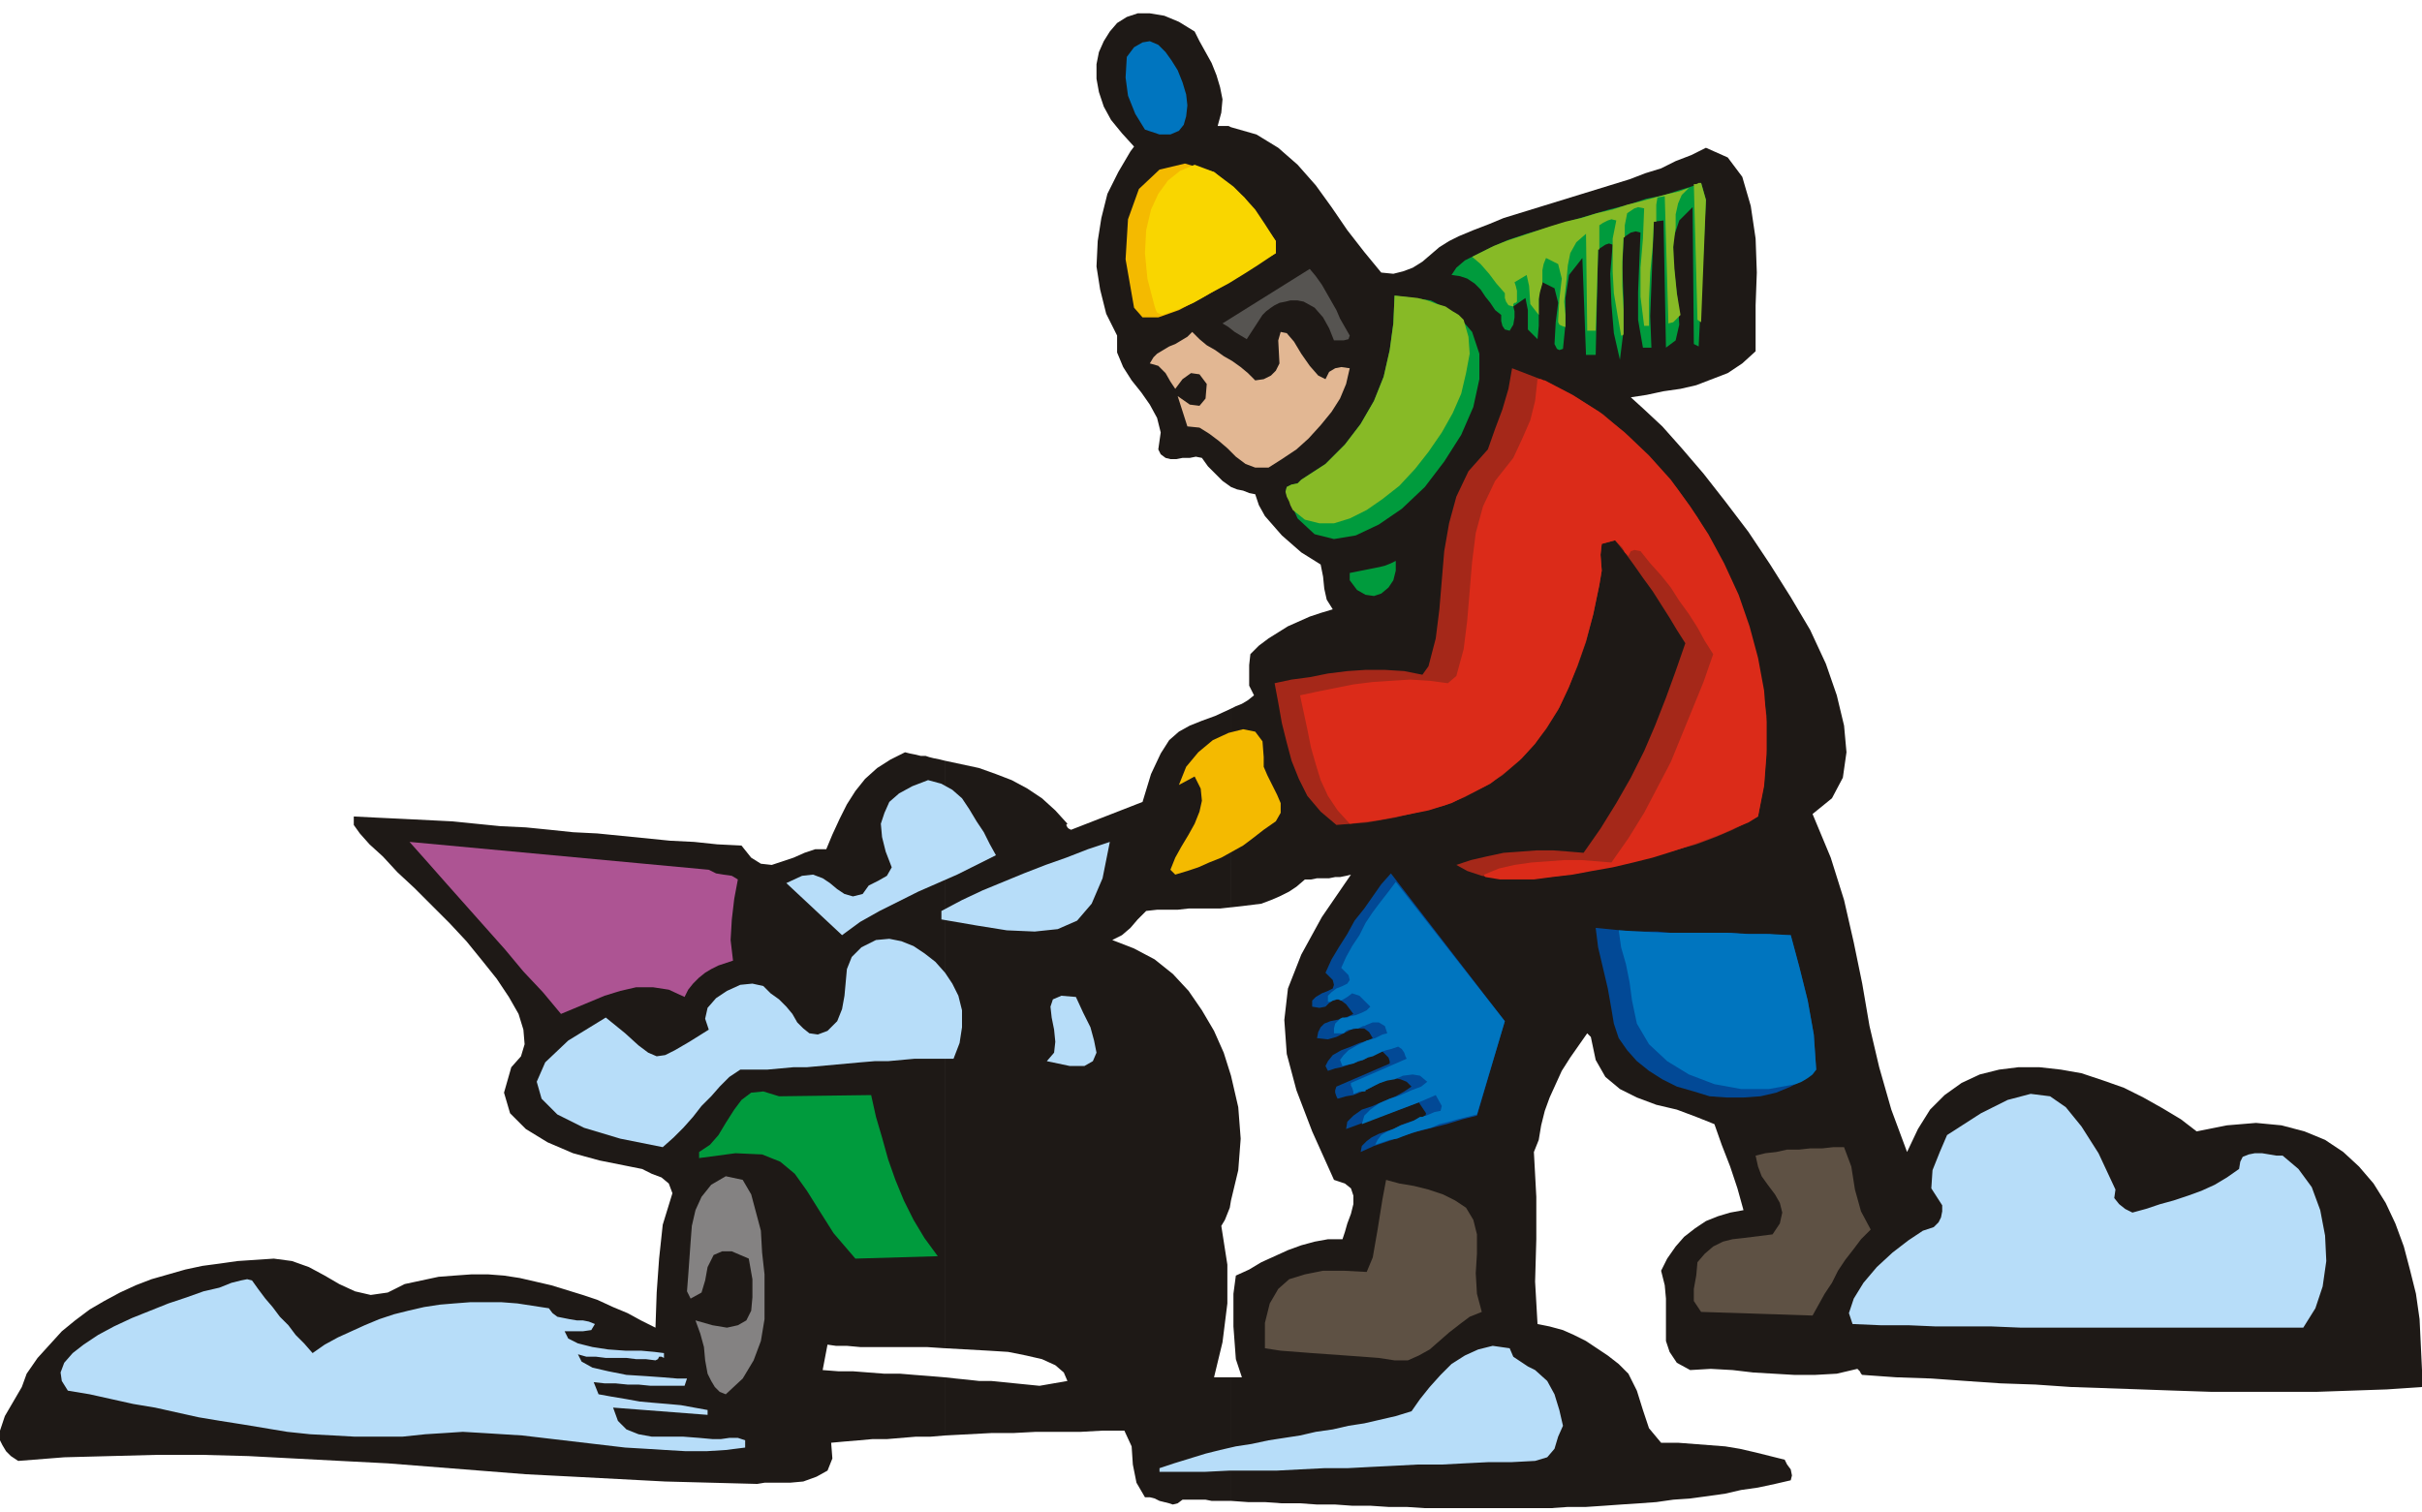 <svg xmlns="http://www.w3.org/2000/svg" fill-rule="evenodd" height="1.248in" preserveAspectRatio="none" stroke-linecap="round" viewBox="0 0 1999 1248" width="1.999in"><style>.pen1{stroke:none}.brush3{fill:#0075bf}.brush4{fill:#f4ba00}.brush6{fill:#009b3d}.brush7{fill:#87ba26}.brush12{fill:#b7ddf9}.brush14{fill:#024996}.brush15{fill:#5e5144}</style><path class="pen1" d="m1537 1135-1-1-1-2-1-1-1-1-17 4-18 1h-17l-17-1-17-1-17-2-18-1-17 1-11-6-6-9-3-9v-35l-1-11-3-12 5-10 7-10 7-8 9-7 9-6 10-4 10-3 11-2-5-18-6-18-7-18-6-17-15-6-16-6-17-4-16-6-14-7-12-10-8-14-4-19-3-3-7 10-7 10-7 11-5 11-5 11-4 11-3 12-2 12-4 10 2 37v35l-1 35 2 35 10 2 11 3 9 4 10 5 9 6 9 6 9 7 8 8 7 14 5 16 5 15 10 12h14l13 1 13 1 13 1 12 2 13 3 12 3 12 3 2 4 3 4 1 5-1 4-13 3-14 3-14 2-13 3-14 2-15 2-14 1-14 2-14 1-15 1-14 1-15 1h-15l-14 1h-104l-15-1h-15l-15-1h-15l-14-1h-15l-14-1h-15l-14-1h-14l-14-1v-102h9l-5-15-2-27v-27l2-15 11-5 10-6 11-5 11-5 11-4 11-3 11-2h12l2-6 2-7 3-8 2-8v-7l-2-6-5-4-9-3-18-40-13-34-8-30-2-28 3-26 11-28 17-31 24-35-4 1-5 1h-4l-5 1h-10l-5 1h-5l-7 6-6 4-8 4-7 3-8 3-8 1-8 1-9 1V585l4-2 5-2 5-3 5-4-4-8v-17l1-9 7-7 8-6 8-5 8-5 9-4 9-4 9-3 10-3-5-8-2-9-1-10-2-10-8-5-8-5-8-7-8-7-7-8-7-8-5-9-3-9-5-1-5-2-5-1-5-2V105l21 6 18 11 16 14 15 17 13 18 13 19 14 18 14 17 10 1 8-2 8-3 8-5 7-6 7-6 8-5 8-4 12-5 13-5 12-5 13-4 13-4 13-4 13-4 13-4 13-4 13-4 13-4 13-5 13-4 12-6 13-5 12-6 18 8 12 16 7 24 4 27 1 28-1 27v38l-11 10-12 8-13 5-13 5-13 3-14 2-14 3-13 2 11 10 15 14 16 18 18 21 18 23 19 25 18 27 17 27 16 27 13 28 9 26 6 25 2 22-3 21-9 17-16 13 15 36 11 35 8 35 7 34 6 35 8 34 10 35 13 35 9-19 10-16 12-12 14-10 15-7 16-4 16-2h17l18 2 17 3 18 6 17 6 16 8 16 9 15 9 13 10 25-5 24-2 21 2 19 5 17 7 15 10 13 12 12 14 10 16 8 17 7 19 5 19 5 20 3 21 1 21 1 21v14l-29 2-29 1-29 1h-87l-30-1-28-1-29-1-29-1-29-2-29-1-29-2-28-2-29-1-28-2zm-521-144 6-25 2-26-2-26-6-26v103zm0 248h-16l-5-1h-19l-4 3-4 1-3-1-4-1-4-1-4-2-4-1h-4l-7-12-3-15-1-15-6-13h-18l-18 1h-37l-19 1h-18l-19 1-19 1v-48l9 1 10 1 9 1h10l10 1 10 1 10 1 10 1 23-4-3-7-7-6-11-5-13-3-15-3-16-1-18-1-18-1V628l14 3 14 3 14 5 13 5 13 7 12 8 11 10 10 11-1 1 1 2 1 1 2 1 59-23 7-23 8-17 7-11 8-7 9-5 10-4 11-4 13-6v164l-9 1h-26l-9 1h-17l-9 1-7 7-6 7-7 6-8 4 18 7 17 9 15 12 13 14 11 16 10 17 8 18 6 19v103l-1 6-2 5-2 5-3 5 5 32v32l-4 32-7 29h14v102zm0-837-7-5-6-6-6-6-5-7-5-1-5 1h-6l-5 1h-5l-4-1-4-3-2-4 2-14-3-12-6-11-7-10-8-10-7-11-5-12v-14l-9-18-5-20-3-19 1-21 3-19 5-20 9-18 10-17 3-4-10-11-9-11-6-11-4-12-2-11V53l2-10 4-9 5-8 6-7 8-5 9-3h10l12 2 12 5 13 8 4 8 5 9 5 9 4 10 3 10 2 10-1 11-3 11h9l2 1v297zm-236 783-12 1h-12l-12 1-12 1h-12l-11 1-12 1-11 1 1 13-4 10-9 5-11 4-11 1h-21l-6 1-38-1-38-1-38-2-38-2-39-2-38-3-38-3-38-3-39-2-38-2-38-2-38-1h-38l-38 1-38 1-38 3-6-4-4-4-3-5-2-4v-8l4-12 7-12 7-12 4-11 9-13 10-11 10-11 11-9 12-9 12-7 13-7 13-6 13-5 14-4 14-4 14-3 15-2 14-2 15-1 15-1 15 2 14 5 13 7 12 7 13 6 13 3 14-2 14-7 14-3 14-3 13-1 14-1h14l13 1 13 2 13 3 13 3 13 4 13 4 12 4 13 6 12 5 11 6 12 6 1-29 2-28 3-28 8-26-3-8-6-5-8-3-8-4-15-3-20-4-22-6-21-9-18-11-13-13-5-17 6-21 8-9 3-10-1-12-4-13-8-14-10-15-12-15-13-16-14-15-15-15-14-14-14-13-12-13-11-10-8-9-5-7v-7l20 1 21 1 20 1 20 1 20 2 20 2 21 1 20 2 19 2 20 1 20 2 20 2 20 2 20 1 19 2 20 1 8 10 8 5 9 1 9-3 9-3 9-4 9-3h9l5-12 6-13 6-12 7-11 8-10 10-9 11-7 12-6 4 1 5 1 4 1h4l3 1 4 1 5 1 4 1v485l-15-1h-55l-11-1h-9l-7-1-4 21 13 1h12l13 1 13 1h13l12 1 13 1 12 1v48z" style="fill:#1e1916"/><path class="pen1 brush3" d="m945 107-8-13-6-15-2-15 1-17 6-8 7-4 6-1 7 3 6 6 5 7 5 8 4 10 3 10 1 9-1 9-2 7-4 5-7 3h-9l-12-4z"/><path class="pen1 brush4" d="M1053 199v10l-9 5-15 10-18 11-19 11-19 10-17 6h-13l-7-8-7-40 2-33 9-25 17-16 21-5 24 7 25 21 26 36z"/><path class="pen1" style="fill:#f9d600" d="m959 260-2-1-2-1-1-2-1-3-6-23-2-21 1-19 4-17 6-13 8-11 10-8 12-5 8 3 8 3 8 6 8 6 9 9 9 10 8 12 9 14v10l-6 4-9 6-11 7-13 8-15 8-14 8-14 6-12 4z"/><path class="pen1 brush6" d="m1408 165-6 121-4-2-1-113-11 11-5 15v18l2 19 2 18 1 16-3 13-8 6-2-105-8 1-1 26-1 26-1 26 1 26h-7l-4-23v-23l1-24 1-25-4-1-4 1-3 2-3 2-1 25 1 27v25l-3 24-5-22-2-24-1-25 2-24-3-1-3 1-3 2-3 2-2 87h-8l-3-80-11 14-3 19v22l-2 20-3 1-2-1-1-2-1-2 1-18 2-16-3-12-10-5-3 11v25l-1 11-8-8v-16l-2-10-10 7 1 4v5l-1 6-3 5-4-1-2-3-1-4v-5l-5-4-4-6-4-5-4-6-5-5-6-4-6-2-7-1 4-6 7-6 10-5 12-6 14-6 15-5 17-5 17-5 17-5 17-5 16-4 15-5 15-3 12-4 10-3 8-3 4 14z"/><path class="pen1 brush7" d="m1404 266-3-2-3-112h2l2-1h2l4 14-4 101zm-10-111-6 6-3 7-2 9v11l-2 16 1 18 2 20 3 18-2 2-2 2-2 2-4 1-3-105-6 1-1 6v14h-2l-1 21-2 21-1 22v22h-4l-3-24v-24l2-24 1-25-5-1-3 1-3 2-3 2-1 5-1 5v10h-1l-1 20v20l1 20v20l-1 1h-1l-3-17-3-18-1-18v-27l1-5 1-5 1-5-4-1-3 1-4 2-3 2v20h-1l-2 67h-7l-1-80-8 7-5 9-2 10-1 11-1 9-1 10 1 11v10l-3-1-2-1-1-2v-2l1-17 2-17-3-12-10-5-2 5-1 5v11l-2 7-1 6v13l-7-9-1-15-2-9-10 6 1 3 1 4v9l-1 1h-1l-1 1v2l-4-1-2-3-1-3v-4l-7-8-6-8-7-8-7-6 8-4 10-5 10-4 12-4 12-4 12-4 13-4 13-3 13-4 13-3 12-4 12-3 11-3 11-3 9-2 8-3z"/><path class="pen1" style="fill:#565451" d="m1114 277-1 3-4 1h-8l-4-10-5-9-7-8-9-5-5-1h-6l-4 1-5 1-4 2-3 2-4 3-3 3-13 20-5-3-5-3-5-4-5-3 72-45 5 6 5 7 4 7 4 7 4 7 3 7 4 7 4 7z"/><path class="pen1 brush6" d="m1061 406 1-4 4-2 5-1 3-3 20-13 16-16 13-17 11-19 8-20 5-22 3-22 1-23 30 4 21 11 13 15 6 18v21l-5 23-10 23-14 22-16 21-19 18-19 13-19 9-18 3-16-4-14-13-10-22z"/><path class="pen1 brush7" d="m1208 264 4 14 1 14-3 16-4 17-7 16-9 16-11 16-11 14-13 14-14 11-13 9-14 7-13 4h-12l-12-3-10-8-2-4-1-3-2-4-1-4 1-4 4-2 5-1 3-3 20-13 16-16 13-17 11-19 8-20 5-22 3-22 1-23 10 1 9 1 8 2 8 3 7 2 6 4 5 3 4 4z"/><path class="pen1" style="fill:#e2b793" d="m1094 313 3-6 5-3 5-1 7 1-3 13-5 12-7 11-9 11-10 11-10 9-12 8-11 7h-11l-8-3-8-6-7-7-7-6-8-6-8-5-10-1-8-25 10 7 8 1 5-6 1-12-6-8-7-1-7 5-6 8-4-6-4-7-6-6-7-2 3-5 3-3 5-3 5-3 5-2 5-3 5-3 4-4 6 6 6 5 7 4 7 5 7 4 7 5 6 5 6 6 7-1 6-3 4-4 3-6-1-19 2-7 5 1 6 7 6 10 7 10 7 8 6 3z"/><path class="pen1" style="fill:#a52819" d="m1451 674-9 5-12 6-14 6-16 6-18 5-18 5-19 5-19 4-20 4-19 3-18 2h-32l-14-2-12-4-9-5 12-4 13-3 14-3 14-1 13-1h14l13 1 12 1 14-20 13-21 12-21 11-22 9-21 9-23 8-22 8-23-7-11-6-10-7-11-7-11-8-11-7-10-8-11-8-10-11 3-1 9 1 13-2 12-5 24-6 23-7 20-8 19-8 17-10 16-11 14-11 12-14 12-14 9-17 9-17 7-20 5-21 5-23 4-25 2-13-11-11-13-7-14-6-15-4-15-4-16-3-17-3-16 14-3 15-2 15-3 16-2 15-1h16l16 1 15 3 5-7 6-23 3-24 2-24 2-24 4-23 6-22 10-21 16-18 6-17 6-16 5-17 3-17 26 10 25 13 24 15 22 19 20 20 19 22 17 24 15 26 13 26 11 28 8 28 6 28 4 28v28l-2 28-5 27z"/><path class="pen1" style="fill:#db2b19" d="m1226 724-1-1v-1l12-5 13-3 14-2 14-1 13-1h14l13 1 12 1 14-20 13-21 11-21 11-21 9-22 9-22 9-22 8-23-7-11-6-11-7-11-8-11-7-11-8-10-9-10-8-10-5-1-3 1-1 2-1 2-3-3-2-4-3-3-3-3-11 3-1 9 1 13-2 12-5 24-6 22-7 20-7 18-8 17-10 16-10 14-11 12-13 11-13 10-16 8-16 8-19 6-20 4-21 4-24 3-10-11-8-12-6-13-4-13-4-14-3-15-3-14-3-14 14-3 15-3 15-3 16-2 15-1 16-1 16 1 15 2 7-6 6-22 3-24 2-24 2-24 3-24 6-22 10-21 15-19 7-15 7-16 4-16 2-18h3l2 1h1l23 12 22 14 21 17 20 19 18 20 16 22 15 23 13 24 12 26 9 26 7 26 5 27 2 26v27l-2 26-5 25-8 5-10 4-11 5-13 5-14 5-15 5-16 5-16 4-17 4-17 3-16 3-17 2-15 2h-28l-12-2z"/><path class="pen1 brush6" d="M1114 479v-6l5-1 5-1 5-1 5-1 5-1 4-1 5-2 4-2v8l-2 8-4 6-6 5-6 2-7-1-7-4-6-8z"/><path class="pen1 brush4" d="m970 722-4-4 4-10 5-9 6-10 5-9 4-10 2-9-1-10-5-10-13 7 6-15 10-12 12-10 13-6 12-3 10 2 6 8 1 13v8l3 7 4 8 4 8 3 7v8l-4 7-10 7-9 7-8 6-9 5-9 5-10 4-9 4-9 3-10 3z"/><path class="pen1 brush12" d="m712 738 5-7 8-4 7-4 4-7-5-13-3-12-1-11 3-9 4-9 8-7 11-6 13-5 11 3 9 5 8 7 6 9 6 10 6 9 5 10 5 9-16 8-16 8-16 7-16 7-16 8-16 8-16 9-15 11-46-43 13-6 9-1 8 3 6 4 6 5 6 4 7 2 8-2z"/><path class="pen1" style="fill:#ad5493" d="m585 718 6 3 6 1 7 1 5 3-3 16-2 17-1 17 2 17-6 2-6 2-6 3-5 3-5 4-5 5-4 5-3 6-13-6-13-2h-14l-13 3-13 4-12 5-12 5-12 5-15-18-16-17-15-18-16-18-16-18-16-18-15-17-16-18 247 23z"/><path class="pen1 brush12" d="M777 759v-7l17-9 17-8 17-7 17-7 18-7 17-6 18-7 18-6-6 30-9 21-12 14-16 7-19 2-23-1-25-4-29-5z"/><path class="pen1 brush14" d="m1123 951 1-5 4-4 4-3 6-3 6-2 6-2 6-3 5-2 9-3 6-1 1-4-6-9-60 22 1-6 5-5 7-5 9-3 9-4 10-4 7-4 6-4-4-4-5-2-5-1-5 1-5 2-5 2-5 3-4 2-5 2-5 2-6 1-7 2-1-2-1-3v-2l1-3 44-19v-2l-1-3-3-3-2-2-5 2-6 2-5 3-6 2-6 2-6 2-5 1-6 2-2-4 2-4 4-5 7-4 8-3 7-3 7-2 4-2-3-5-4-3h-6l-5 1-6 3-6 3-7 2-9-1 1-5 2-4 3-3 5-2 5-1 5-1 5-2 4-2-6-8-4-3-3-1-4 1-3 2-3 3-5 1-6-1v-5l3-3 5-3 5-2 4-2 1-3-1-4-6-6 5-11 6-10 7-11 6-11 8-10 7-10 7-10 8-9 94 122-23 78-12 3-13 4-12 3-12 3-13 4-11 4-12 4-11 5z"/><path class="pen1 brush3" d="m1135 945 2-4 3-4 5-3 5-2 6-3 6-2 5-2 5-3h2l2-1h1l7-3 5-1 1-4-5-9-14 6-47 18 2-7 5-5 7-5 9-4 9-3 9-4 8-3 5-4-6-5-6-1-8 1-7 3-6 1-6 2-6 3-6 3v1h-5l-2 1-3 1v-2l-1-3-1-2v-2l46-20-1-2-1-3-2-3-3-2-3 1-3 1-4 1-3 1-4 2-4 2-4 1-4 2-4 1-4 2-5 1-4 1-2-5 3-4 4-4 7-4 8-4 7-2 6-3 4-1-2-6-5-3h-5l-5 2-2 1h-1l-2 1-2 1h-4l-2 1h-2l-2 1-2 2h-8v-4l1-4 2-2 2-2 2-1h4l2-1 5-1 5-2 4-2 3-3-9-9-6-2-4 3-5 3-2-1h-2l-3 1-2 1h-2v-5l3-3 4-3 5-2 4-2 2-3-1-4-6-6 4-9 5-9 6-9 5-10 6-9 6-8 7-9 6-8 90 115-23 77-8 2-8 2-7 2-8 2-7 3-8 2-7 2-8 3-5 2-6 1-6 2-6 2z"/><path class="pen1 brush12" d="m791 822 3 12v14l-2 13-5 13h-32l-11 1-11 1h-11l-12 1-11 1-11 1-11 1-11 1h-11l-11 1-11 1h-22l-9 6-8 8-7 8-8 8-7 9-8 9-8 8-9 8-35-7-30-9-22-11-13-13-4-14 7-16 19-18 31-19 16 13 11 10 8 6 7 3 7-1 8-4 12-7 16-10-3-9 2-9 7-8 9-6 11-5 10-1 9 2 6 6 7 5 6 6 5 6 4 7 5 5 5 4 7 1 8-3 8-8 4-10 2-11 1-11 1-11 4-10 8-8 12-6 11-1 10 2 10 4 9 6 9 7 8 9 6 9 5 10z"/><path class="pen1 brush14" d="m1499 883-10 8-11 6-12 5-13 3-14 1h-14l-14-1-13-4-14-4-12-6-11-7-10-8-8-9-7-10-4-12-2-12-3-17-4-17-4-17-2-16 10 1 10 1 10 1h21l10 1h50l10 1h20l10 1h10l7 26 7 28 5 28 2 29z"/><path class="pen1 brush3" d="m1482 895-22 4h-23l-22-4-21-8-18-11-15-14-10-17-4-19-2-15-3-15-4-14-2-14 18 1 17 1h54l18 1h17l18 1 7 26 7 28 5 28 2 29-3 4-4 3-5 3-5 2z"/><path class="pen1 brush12" d="m864 876 6-7 1-9-1-10-2-10-1-9 2-6 7-3 12 1 6 13 6 12 3 11 2 10-3 7-7 4h-12l-19-4z"/><path class="pen1 brush6" d="M577 956v-5l9-6 7-8 6-10 7-11 6-8 8-6 10-1 13 4 76-1 4 18 5 17 5 18 6 17 7 17 8 16 9 15 11 15-68 2-18-21-12-19-10-16-10-14-12-10-15-6-22-1-30 4z"/><path class="pen1 brush12" d="m1746 982-1 7 4 5 5 4 6 3 11-3 12-4 11-3 12-4 11-4 11-5 10-6 10-7 1-6 2-4 5-2 5-1h6l6 1 6 1h5l13 11 11 15 7 19 4 21 1 21-3 21-6 18-10 16h-233l-24-1h-46l-23-1h-23l-23-1-3-9 4-12 8-13 11-13 13-12 13-10 12-8 9-3 4-4 2-4 1-5v-5l-9-14 1-15 6-15 6-14 28-18 22-11 19-5 16 2 13 9 13 16 14 22 14 30z"/><path class="pen1 brush15" d="m1544 1015-8 8-6 8-7 9-6 9-5 10-6 9-5 9-5 9-92-3-6-9v-10l2-11 1-11 6-7 7-6 8-4 8-2 9-1 8-1 8-1 8-1 6-9 2-9-2-8-4-7-6-8-5-7-3-8-2-9 8-2 9-1 9-2h10l9-1h10l9-1h9l6 16 3 19 5 18 8 15z"/><path class="pen1" style="fill:#848282" d="m628 1016 1 18 2 18v37l-3 18-6 16-9 15-14 13-5-2-4-4-3-5-3-6-2-11-1-11-3-11-4-11 14 4 12 2 9-2 7-4 4-8 1-11v-15l-3-17-7-3-7-3h-8l-7 3-5 10-2 11-3 10-9 5-3-6 1-13 1-14 1-14 1-13 3-13 5-11 8-10 12-7 14 3 7 12 4 15 4 15z"/><path class="pen1 brush15" d="M1219 1019v16l-1 16 1 17 4 15-10 4-8 6-9 7-8 7-8 7-9 5-9 4h-11l-13-2-13-1-14-1-14-1-14-1-13-1-13-1-13-2v-21l4-16 7-12 9-8 13-4 15-3h17l19 1 5-12 4-23 4-25 3-16 11 3 12 2 12 3 12 4 10 5 9 6 6 10 3 12z"/><path class="pen1 brush12" d="m208 1057 5 7 6 8 6 7 6 8 7 7 6 8 7 7 7 8 10-7 11-6 11-5 11-5 12-5 12-4 12-3 13-3 13-2 12-1 13-1h26l13 1 13 2 13 2 3 4 4 3 5 1 5 1 6 1h5l5 1 5 2-3 5-7 1h-15l3 6 8 4 12 3 13 2 14 1h13l11 1 8 1v4l-2-1h-2l-1 2-2 1-8-1h-8l-8-1h-17l-8-1h-8l-7-2 3 6 9 5 13 3 15 3 16 1 14 1 12 1h8l-2 6h-28l-10-1h-9l-10-1h-9l-9-1 4 10 11 2 12 2 11 2 11 1 12 1 11 1 11 2 11 2v4l-78-6 4 11 7 7 10 4 11 2h26l13 1 11 1h7l7-1h7l6 2v6l-16 2-16 1h-17l-17-1-16-1-17-1-17-2-17-2-17-2-17-2-17-2-16-1-16-1-17-1-15 1-16 1-19 2h-39l-18-1-19-1-19-2-18-3-18-3-19-3-18-3-18-4-18-4-18-3-18-4-18-4-18-3-5-8-1-7 3-8 7-8 9-7 12-8 13-7 15-7 15-6 15-6 15-5 14-5 13-3 10-4 8-2 5-1 4 1zm1059 74 10 9 6 11 4 13 3 13-4 9-3 10-6 7-10 3-19 1h-19l-20 1-19 1h-20l-19 1-20 1-19 1h-19l-20 1-19 1h-39l-20 1h-38v-3l12-4 13-4 13-4 12-3 13-3 13-2 14-3 13-2 13-2 13-3 14-2 13-3 13-2 13-3 13-3 13-4 7-10 8-10 9-10 9-9 11-7 11-5 12-3 14 2 3 7 6 4 6 4 6 3z"/></svg>
